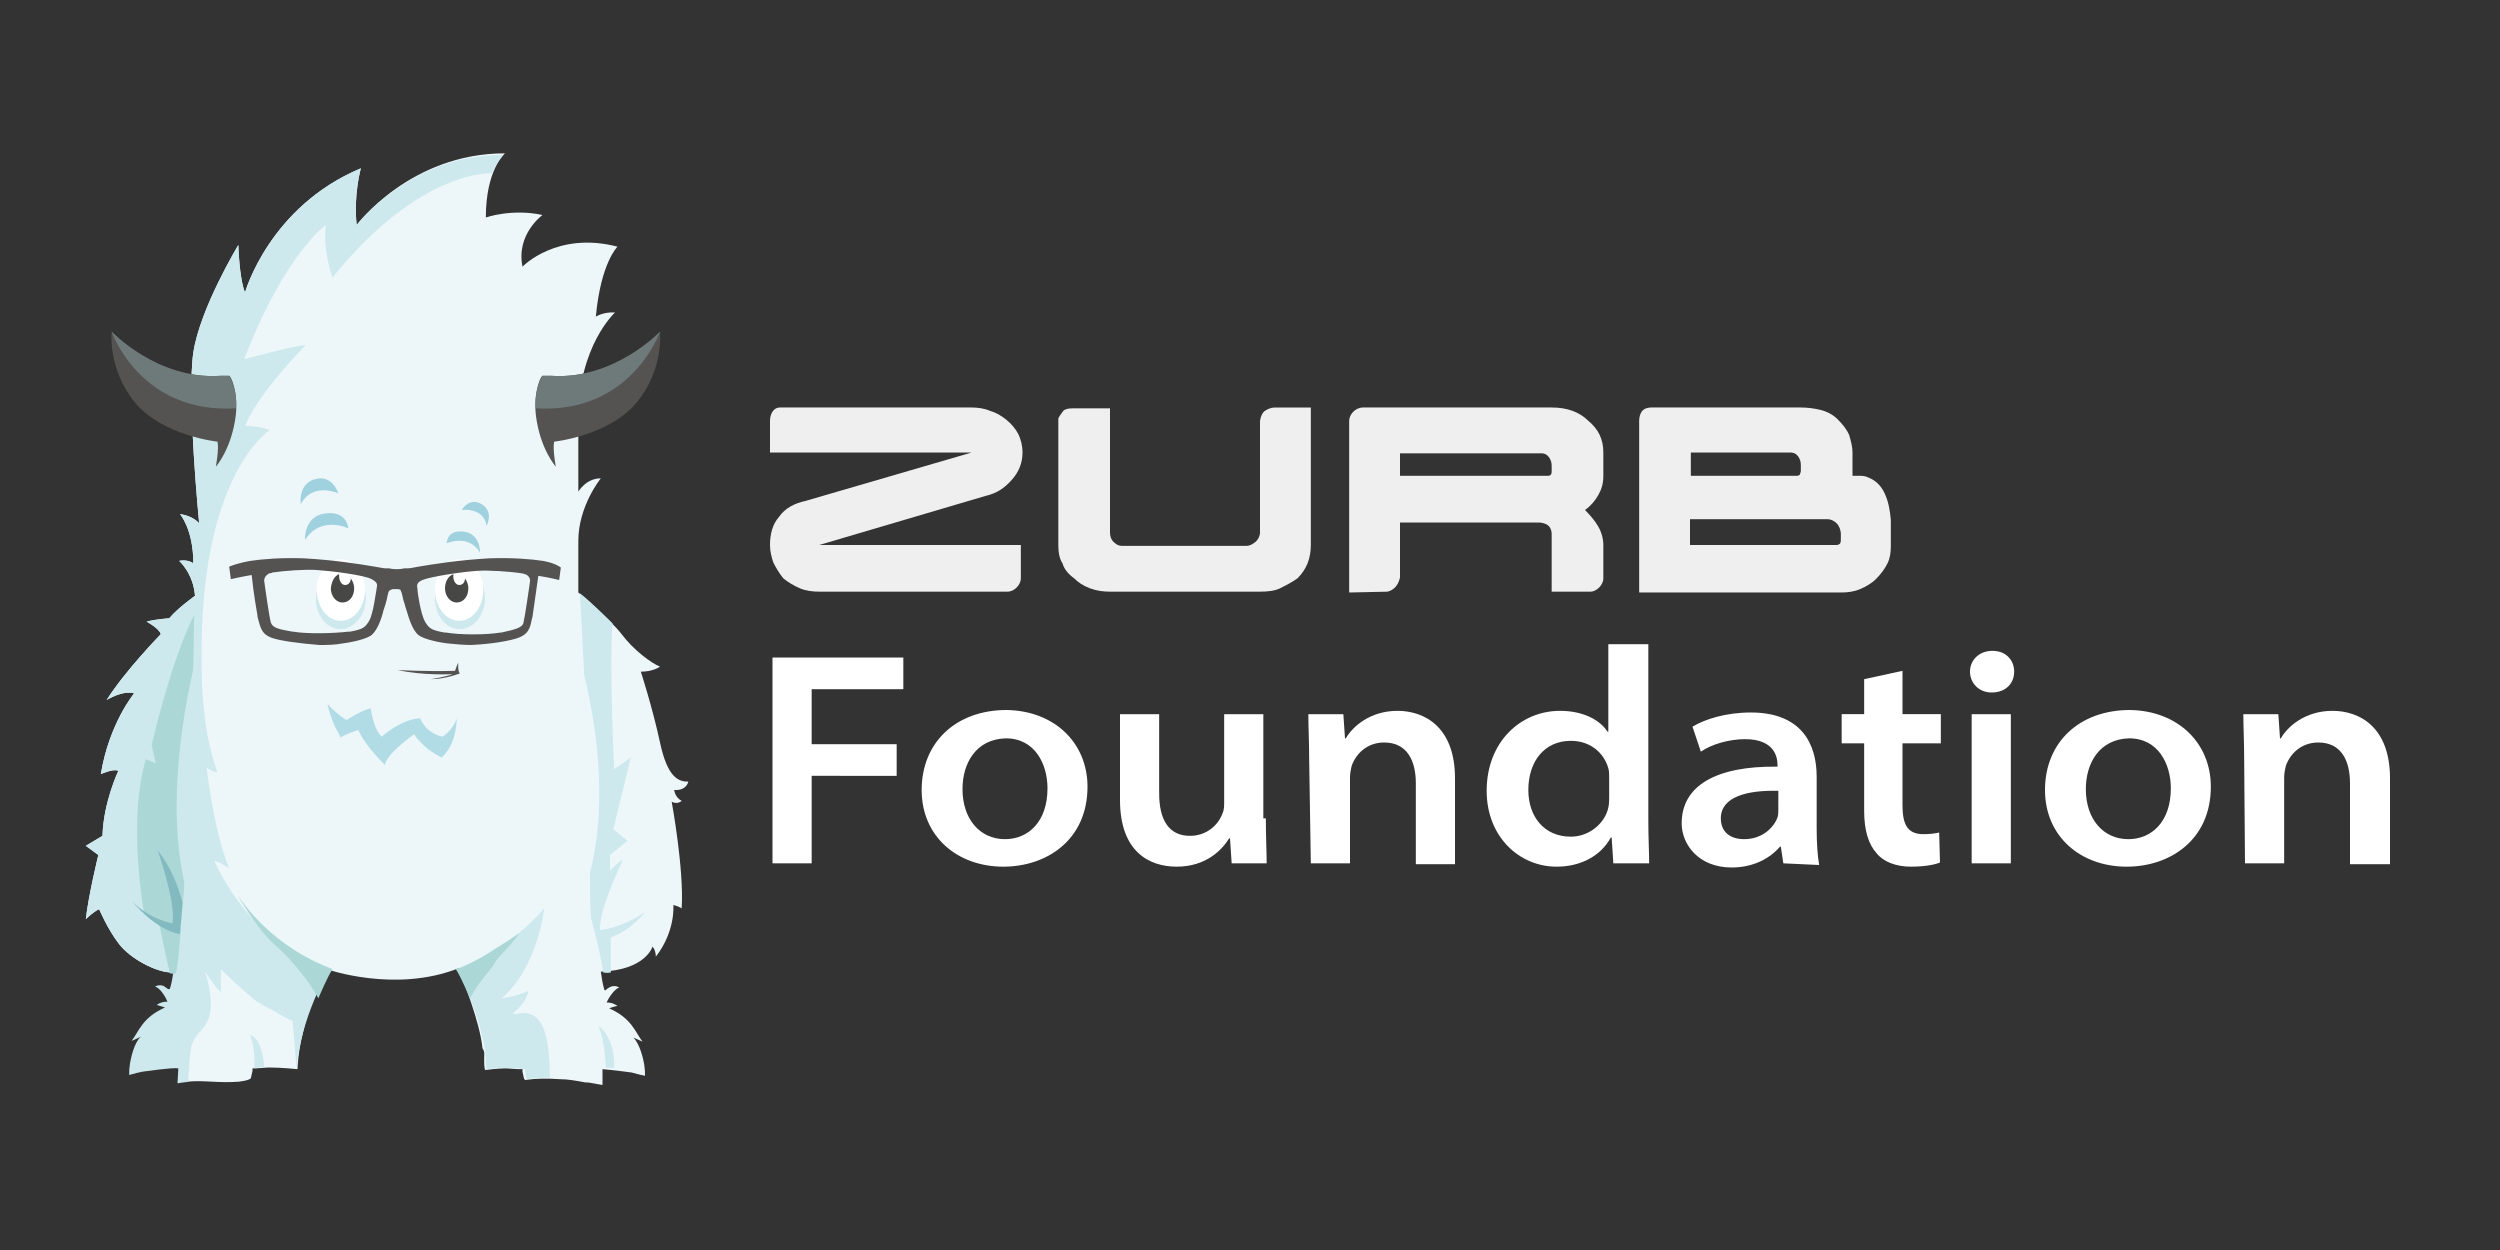 <?xml version="1.0" encoding="utf-8"?>
<!-- Generator: Adobe Illustrator 22.1.0, SVG Export Plug-In . SVG Version: 6.00 Build 0)  -->
<svg version="1.1" id="Calque_1" xmlns:sketch="http://www.bohemiancoding.com/sketch/ns"
	 xmlns="http://www.w3.org/2000/svg" xmlns:xlink="http://www.w3.org/1999/xlink" x="0px" y="0px" viewBox="0 0 300 150"
	 style="enable-background:new 0 0 300 150;" xml:space="preserve">
<rect x="0" y="0" width="300" height="150" fill="#333333" stroke="none"/>
<style type="text/css">
	.st0{fill:#EDF7FA;}
	.st1{fill:#CDE9EE;}
	.st2{fill:#ABD8D7;}
	.st3{fill:#83BAC0;}
	.st4{fill:#545352;}
	.st5{fill:#6E7979;}
	.st6{fill:#FFFFFF;}
	.st7{fill:#474746;}
	.st8{fill:#A0D1DE;}
	.st9{fill:#B2DCE5;}
	.st10{fill:#EFEFEF;}
</style>
<title>Untitled</title>
<description>Created with Sketch (http://www.bohemiancoding.com/sketch)</description>
<g id="Page-1" sketch:type="MSPage">
	<g id="yeti-f5" transform="translate(-121, -21)" sketch:type="MSLayerGroup">
		<path id="Fill-4" sketch:type="MSShapeGroup" class="st0" d="M203.6,114.8c-1.2,0-2.5-0.5-3.4-4.7s-2.3-8.5-2.3-8.5
			c1.5,0,2.3-0.6,2.3-0.6c-1-0.4-3.2-2-4.6-3.9c-1.5-1.9-5.2-5-5.2-5v-6.2c0-4.2,2.7-7.5,2.7-7.5c-1.8,0-2.7,1.6-2.7,1.6v-8.8
			c0-8.7,4.4-12.7,4.4-12.7c-1.4-0.1-2.3,0.5-2.3,0.5c0.6-6.5,2.6-8.4,2.6-8.4c-7.3-1.9-11.4,2.4-11.4,2.4c-0.8-3.9,2.4-6.2,2.4-6.2
			c-3.7-0.8-6.8,0.3-6.8,0.3c0-5.8,2.3-7.7,2.3-7.7c-11.4,0-17.8,8.6-17.8,8.6c-0.4-3.6,0.5-6.8,0.5-6.8
			c-11,4.6-13.9,14.9-13.9,14.9c-0.7-1.7-0.8-5.7-0.8-5.7s-4.6,7.6-5.4,12.9s0.7,20.5,0.7,20.5s-0.7-0.9-2.3-1.1
			c0,0,1.6,1.8,1.6,5.9c0,0-0.6-0.5-1.7-0.3c0,0,1.7,1.5,1.9,4.2c0,0-2,1.4-3.1,2.7c0,0-1.7,0.1-2.7,0.4c0,0,1.5,0.8,1.7,1.5
			c0,0-4.3,4.4-6.5,7.9c0,0,1.9-1.2,3.3-0.8c0,0-3,3.6-4,9.7c0,0,1.5-0.7,2.1-0.4c0,0-1.8,3.8-1.9,7.8l-2,1.2l1.5,1.1
			c0,0-1.2,4.9-1.5,7.7c0,0,0.9-0.9,1.6-1.2c0,0,1,2.4,2.4,4.2c1.4,1.8,4.5,3.4,6.3,3.4l3.4-0.1c-0.4,1.8-1.3,3.4-3,3.5l-0.2,0.3
			c0,0-0.1,0-0.1,0c0,0.5-1.1,0.6-1.4,1c-0.9,1.1-1.6,2.7-2,4.1c-0.3,1-0.2,1-0.4,2c-0.1,0.3-0.4,0.7-0.5,1.1c1-0.3,3.7-0.5,5.1-0.6
			l0,1.3c0,0,0.2,0.2,0.6,0.4h0c0.1,0,0.3,0,0.4,0.1c2.1-0.2,3.6,0.2,6.2,0c0.5-0.1,1-0.1,1.4-0.4c0.1-0.4,0.1-0.4,0.2-0.9
			c0-0.1,0-0.2,0-0.3c0,0,0.1,0,0.1,0c0,0,0,0,0.1,0h0c0,0,0.1,0,0.1,0s0.1,0,0.1,0c0.4,0,1.2-0.1,1.6-0.1c1.5,0,3.4,0.2,3.4,0.2
			c0.1-1.6,0.2-4.2,2.9-11.6l0.6-0.4c0,0,8.2,2.9,15.8-0.1c0.6,1.5,2.6,6.5,2.9,9.6c0.3,0.4,0.2,0.8,0.2,1.3c0,0.4,0,0.9,0.1,1.3
			c0.3,0,1.3-0.2,2.5-0.2c0.4,0,1.2,0.1,1.6,0.1c0,0,0,0,0.1,0s0.1,0,0.1,0h0c0.1,0,0.1,0,0.1,0c0,0,0.1,0,0.1,0c0,0.1,0,0.2,0,0.3
			c0.1,0.5,0.1,0.5,0.2,0.9c0,0,0.1,0,0.1,0.1c1.4-0.2,2.7-0.2,4.1-0.1c1.1,0,2.1,0.2,3.2,0.4v0c0.1,0,0.2,0,0.3,0
			c0.6,0.1,1.1,0.2,1.7,0.3c0-0.7,0-1.4,0-1.9c1.2,0.1,2.8,0.3,3.5,0.4c0.3,0.1,0.5,0.1,0.7,0.2c0,0,0.1,0,0.1,0l0,0
			c0.2,0.1,0.5,0.1,0.8,0.2c0-0.6,0-0.6-0.1-1.4c-0.1-0.6-0.5-2.4-1.3-3.2c0,0,0.9,0.4,1.1,0.5c-0.9-1.2-1.3-2.8-4-4
			c0,0,0.5-0.2,1-0.3c-0.5-0.3-0.8-0.4-1.3-0.4c0.2-0.5,0.9-1.6,1.5-1.8c0,0-0.4-0.3-1-0.1c-0.2,0.1-0.4,0.2-0.6,0.4
			c-0.1,0.1-0.2,0-0.2-0.1c-0.2-0.7-0.3-1.4-0.4-2.1c5.4-0.2,6.2-3,6.2-3c0.4,0.4,0.4,1.2,0.4,1.2c2.4-3.1,2.1-6.2,2.1-6.2
			c0.5,0.1,1,0.4,1,0.4c0.3-4.7-1.2-12.8-1.2-12.8c0.7,0.4,1.2-0.1,1.2-0.1c-0.8-0.4-0.9-1.3-0.9-1.3
			C203.4,115.9,203.6,114.8,203.6,114.8"/>
		<path id="Fill-5" sketch:type="MSShapeGroup" class="st1" d="M151.5,149.2c0,0,0.2-2.3-0.5-4c0,0,1.4,0.1,1.7,3.8
			C152.6,149.1,151.6,149.2,151.5,149.2"/>
		<path id="Fill-6" sketch:type="MSShapeGroup" class="st1" d="M144.4,141.4L144.4,141.4C144.4,141.4,144.4,141.4,144.4,141.4"/>
		<path id="Fill-7" sketch:type="MSShapeGroup" class="st1" d="M145.7,149L145.7,149L145.7,149L145.7,149"/>
		<path id="Fill-8" sketch:type="MSShapeGroup" class="st1" d="M163.8,48c-0.4-3.6,0.5-6.8,0.5-6.8c-11,4.6-13.9,14.9-13.9,14.9
			c-0.7-1.7-0.8-5.7-0.8-5.7s-4.6,7.6-5.4,12.9c-0.8,5.3,0.7,20.5,0.7,20.5s-0.7-0.9-2.3-1.1c0,0,1.6,1.8,1.6,5.9
			c0,0-0.6-0.5-1.7-0.3c0,0,1.7,1.5,1.9,4.2c0,0-2,1.4-3.1,2.7c0,0-1.7,0.1-2.7,0.4c0,0,1.5,0.8,1.7,1.5c0,0-4.3,4.4-6.5,7.9
			c0,0,1.9-1.2,3.3-0.8c0,0-3,3.6-4,9.7c0,0,1.5-0.7,2.1-0.4c0,0-1.8,3.8-1.9,7.8l-2,1.2l1.5,1.1c0,0-1.2,4.9-1.5,7.7
			c0,0,0.9-0.9,1.6-1.2c0,0,1,2.4,2.4,4.2c1.4,1.8,4.5,3.4,6.3,3.4l0.2,0c-0.1,0.6-0.2,1.3-0.4,1.9c0,0.1-0.1,0.1-0.2,0.1
			c-0.2-0.1-0.4-0.3-0.6-0.4c-0.6-0.2-1,0.1-1,0.1c0.6,0.1,1.3,1.3,1.5,1.8c-0.5,0-0.9,0.1-1.3,0.4c0.4,0.1,1,0.3,1,0.3
			c-2.7,1.2-3.1,2.8-4,4c0.3-0.1,1.1-0.5,1.1-0.5c-0.8,0.7-1.2,2.6-1.3,3.2c-0.1,0.8-0.1,0.7-0.1,1.4c0.7-0.2,1.1-0.3,1.6-0.4
			c0.9-0.1,3.4-0.5,4.3-0.4l-0.1,1.8h0c0.5-0.1,0.9-0.1,1.3-0.2c0-0.5,0-1,0.1-1.5c0-0.8,0.1-1.6,0.2-2.4c0,0,0-0.1,0-0.1
			c0.3-1.2,0.9-1.8,1.3-2.2c0.1-0.1,0.2-0.3,0.3-0.4c0.2-0.3,0.5-0.7,0.6-1.2c0.4-1,0.2-3.3-0.5-5.4c0.8,1.2,1.5,2.1,1.9,2.5l0-2.8
			c0,0,1.5,1.5,2.8,2.6c0.6,0.5,1.4,1.3,1.9,1.5c0,0,0.1-0.2,0.1,0.2l0,0v-0.1c0.7,0.4,1.5,0.7,2.2,1.2c0.1,0,0.2,0.1,0.2,0.1
			c0.3,0.2,0.9,0.5,1.4,0.7l0.5,5.8c0.4-6.1,3.9-12,3.9-12l-0.1,0c-1.1-0.3-9-3.1-13.6-12.8c-0.3-0.6,1.7,0.7,1.7,0.7
			c-1.9-4.6-2.7-12.1-2.7-12.1c0.6,0.5,1.3,0.6,1.3,0.6c-1.4-3.8-1.9-8.6-1.9-12.8c-0.4-23,8.2-28.3,8.2-28.3c-1.5-0.5-3-0.5-3-0.5
			c1.7-4.1,7.3-9.7,7.3-9.7c-1.5,0.1-7.4,1.7-7.4,1.7c4.9-12.7,9.8-16.1,9.8-16.1c-0.4,3.1,0.8,6.3,0.8,6.3
			c10.6-13.1,19.1-12.5,19.1-12.5c0.6-1.3,1.4-2.2,1.4-2.2C170.3,39.5,163.8,48,163.8,48"/>
		<path id="Fill-9" sketch:type="MSShapeGroup" class="st1" d="M193.7,149.1c0,0-0.1-3.3-0.9-5c0,0,2,1.2,1.9,5
			C194.8,149.2,193.8,149.1,193.7,149.1"/>
		<path id="Fill-10" sketch:type="MSShapeGroup" class="st2" d="M142.7,132.1c1.3-12.6,1.6-37.3,1.6-37.3
			c-2.8,5.5-5.1,15.6-5.1,15.6l0.5,2.2l-1.2-0.5c-2,6.9-0.6,16-0.2,18.6C139.7,131.6,141.2,131.9,142.7,132.1"/>
		<path id="Fill-11" sketch:type="MSShapeGroup" class="st2" d="M140.1,131.8c0.4,2,0.8,4,1.3,6c0.3,0.1,0.7,0,0.7,0
			c0.3-1.2,0.4-3.1,0.6-5.4C141.8,132.3,140.9,132.2,140.1,131.8"/>
		<path id="Fill-12" sketch:type="MSShapeGroup" class="st1" d="M182.9,142.7c-0.1,0-0.1,0-0.2-0.1c-0.1,0-0.2,0.1-0.3,0.1l0,0
			c1.9-1.4,2-2.8,2-2.8c-1.3,0.6-2.6,0.8-3.2,0.9c4.4-3.8,5.1-10.8,5.1-10.8c-1.8,2.2-4.3,4-6.3,5.3l0,0c0,0-1.3,0.7-2.5,1.3
			c-0.1,0-0.1,0-0.1,0.1c-0.6,0.3-1.2,0.5-1.5,0.6c0,0,1,1.9,1.4,2.9l-0.1,0.1c0,0,1.5,3.4,2,6.8c0.1,0.6,0.1,1.1,0.1,1.4
			c0,0.5,0.1,0.8,0.1,0.8c1.9-0.3,4.6,0,4.6,0c0,0.3,0.2,1.1,0.2,1.2c0.9-0.1,1.8-0.2,2.8-0.2C186.9,147,186.8,141.6,182.9,142.7"/>
		<path id="Fill-13" sketch:type="MSShapeGroup" class="st3" d="M142.6,133.1c-3-0.5-5.8-4-5.8-4c2.2,2.3,4.9,2.7,4.9,2.7
			c0.4-2.7-1.8-8.8-1.8-8.8c1.6,2,2.5,4.4,3,6.3L142.6,133.1"/>
		<path id="Fill-14" sketch:type="MSShapeGroup" class="st2" d="M149.5,128.4c0,0,2.4,4.2,4.5,6c2.2,1.9,4.3,4.7,5.2,6.4
			c0,0,1.1-2.6,1.7-3.5C160.9,137.2,154.2,135.3,149.5,128.4"/>
		<path id="Fill-15" sketch:type="MSShapeGroup" class="st2" d="M180.4,136.5c0.3-0.5,0.7-0.9,1.1-1.3c0.6-0.7,1.3-1.4,1.8-2.2
			c-0.9,0.6-1.8,1.2-2.8,1.8c-2.8,1.9-4.8,2.5-4.8,2.5c0.6,0.9,1.7,3.5,1.7,3.5c0.5-1,1.5-2.4,2.7-3.8
			C180.2,136.8,180.3,136.7,180.4,136.5"/>
		<path id="Fill-16" sketch:type="MSShapeGroup" class="st4" d="M148.5,66.1c-0.3,0-1.1,0-1.1,0c-7.5,0.5-13-5.3-13-5.3
			s-0.5,4.5,2.8,8.5c3.3,4,9.9,4.7,9.9,4.7c0.2,0.9-0.2,3-0.2,3s1.9-2.1,2.4-6.2C149.6,68,148.7,66.1,148.5,66.1"/>
		<path id="Fill-17" sketch:type="MSShapeGroup" class="st5" d="M148.5,66.1c-0.2,0-1.1,0-1.1,0c-7.5,0.5-13-5.3-13-5.3
			s3.4,9.9,14.9,9.2C149.3,69.9,149.6,68.1,148.5,66.1"/>
		<path id="Fill-18" sketch:type="MSShapeGroup" class="st4" d="M186.1,66.1c0.3,0,1.1,0,1.1,0c7.5,0.5,13-5.3,13-5.3
			s0.5,4.5-2.8,8.5c-3.3,4-9.9,4.7-9.9,4.7c-0.2,0.9,0.2,3,0.2,3s-1.9-2.1-2.4-6.2C185,68,185.9,66.1,186.1,66.1"/>
		<path id="Fill-19" sketch:type="MSShapeGroup" class="st5" d="M186.1,66.1c0.2,0,1.1,0,1.1,0c7.5,0.5,13-5.3,13-5.3
			s-3.4,9.9-14.9,9.2C185.3,69.9,185,68.1,186.1,66.1"/>
		<path id="Fill-20" sketch:type="MSShapeGroup" class="st1" d="M144.6,99.7c0,0-5.4,19.4,0,31.8V99.7"/>
		<path id="Fill-21" sketch:type="MSShapeGroup" class="st1" d="M198.4,130.4c-2.7,2-5.4,2.2-5.4,2.2c-0.1-2.7,2.8-8.5,2.8-8.5
			c-0.6,0.4-1.2,0.9-1.6,1.4l0-1.9l2.1-1.7l-1.7-1.4l2.1-8.6l-2,1.4c0,0-0.6-12.3-0.2-17.5c0,0-2.6-2.6-3.9-3.6c0,0,0.2,3.8,0.5,9.8
			c1.2,4.8,3,14.8,0.7,23.7c0,1.8,0,3.6,0.1,5.4c0,0,1.1,3.9,1.5,6.6c0,0,0.4,0.1,0.9,0l0-4.2C197,132.5,198.4,130.4,198.4,130.4"/>
		<path id="Fill-22" sketch:type="MSShapeGroup" class="st1" d="M173.2,92.8c0,2.1,1.3,3.7,3,3.7c1.6,0,3-1.7,3-3.7s-1.3-3.7-3-3.7
			C174.4,89.1,173.2,90.8,173.2,92.8"/>
		<path id="Fill-23" sketch:type="MSShapeGroup" class="st6" d="M173.2,91.8c0,2,1.3,3.7,2.9,3.7c1.6,0,2.9-1.7,2.9-3.7
			c0-2-1.3-3.7-2.9-3.7C174.5,88.1,173.2,89.8,173.2,91.8"/>
		<path id="Fill-24" sketch:type="MSShapeGroup" class="st7" d="M175.4,89.9c0,0.1,0,0.2,0,0.3c0,0.5,0.3,1,0.7,1
			c0.4,0,0.7-0.3,0.7-0.8c0.2,0.3,0.4,0.7,0.4,1.2c0,1-0.6,1.7-1.4,1.7c-0.8,0-1.4-0.8-1.4-1.7C174.4,90.8,174.8,90.1,175.4,89.9"/>
		<path id="Fill-25" sketch:type="MSShapeGroup" class="st1" d="M158.9,92.8c0,2.1,1.3,3.7,3,3.7c1.6,0,3-1.7,3-3.7s-1.3-3.7-3-3.7
			C160.3,89.1,158.9,90.8,158.9,92.8"/>
		<path id="Fill-26" sketch:type="MSShapeGroup" class="st6" d="M159,91.8c0,2,1.3,3.7,2.9,3.7c1.6,0,2.9-1.7,2.9-3.7
			c0-2-1.3-3.7-2.9-3.7C160.3,88.1,159,89.8,159,91.8"/>
		<path id="Fill-27" sketch:type="MSShapeGroup" class="st7" d="M161.7,89.9c0,0.1,0,0.2,0,0.3c0,0.5,0.3,1,0.7,1
			c0.4,0,0.7-0.3,0.7-0.8c0.2,0.3,0.4,0.7,0.4,1.2c0,1-0.6,1.7-1.4,1.7c-0.8,0-1.4-0.8-1.4-1.7C160.8,90.8,161.1,90.1,161.7,89.9"/>
		<path id="Fill-28" sketch:type="MSShapeGroup" class="st4" d="M183.8,95.8c-0.2,0.5-0.8,0.7-2.6,1.1l-0.1,0
			c-1.8,0.3-4.9,0.3-6.6,0c-0.1,0-0.1,0-0.2,0c-1.6-0.3-1.8-0.5-2.3-1.3c-0.5-0.9-0.9-3.4-0.9-3.9v0c-0.1-0.5-0.1-0.8,0.6-1.1
			c0.9-0.4,4.9-1,6.6-1.1c1.3-0.1,4.1,0.1,5.3,0.3c0.2,0,0.3,0.1,0.4,0.1c0.1,0,0.7,0.3,0.6,0.9C184.5,91.5,184,95,183.8,95.8
			L183.8,95.8z M166.2,91.6L166.2,91.6c-0.1,0.5-0.4,3-0.9,3.9c-0.5,0.8-0.7,1-2.3,1.3c-0.1,0-0.1,0-0.2,0c-1.7,0.2-4.9,0.3-6.6,0
			l-0.1,0c-1.8-0.3-2.4-0.5-2.6-1.1c-0.2-0.7-0.7-4.3-0.8-5c0-0.6,0.5-0.8,0.6-0.9c0.1,0,0.2,0,0.4-0.1c1.3-0.2,4-0.4,5.3-0.3
			c1.6,0.1,5.7,0.6,6.6,1.1C166.3,90.9,166.3,91.1,166.2,91.6L166.2,91.6z M186.1,88.3c-1.3-0.2-3.6-0.4-6.4-0.3
			c-3.6,0.2-6.7,0.7-8.5,1c-0.5,0.1-1,0.2-1.3,0.2l-0.4,0c-0.4,0.1-0.7,0.1-0.9,0.1c-0.2,0-0.5,0-0.9-0.1l-0.4,0
			c-0.3,0-0.7-0.1-1.3-0.2c-1.8-0.3-4.9-0.8-8.5-1c-2.8-0.1-5.1,0.1-6.4,0.3c0,0-1.4,0.2-2.6,0.7l0.2,1.5c0,0,1.3-0.3,2.5-0.5
			c0.2,2.1,0.7,4.9,0.7,4.9v0.1c0,0.1,0.1,0.3,0.1,0.4c0.3,1.1,0.5,1.7,1.5,2.1c1,0.4,3.4,0.7,5.8,0.9c0.9,0,1.9,0,2.9-0.2
			c1.5-0.2,2.9-0.6,3.4-1c0.7-0.6,1.2-2,1.4-2.9l0.1-0.3c0.1-0.3,0.2-0.6,0.3-1c0.1-0.5,0.2-1,0.3-1.1c0,0,0.1-0.1,0.4-0.2
			c0.1,0,0.2,0,0.3,0s0.2,0,0.3,0c0.3,0,0.4,0.1,0.4,0.2c0.1,0.2,0.2,0.6,0.3,1.1c0.1,0.3,0.2,0.6,0.3,1l0.1,0.3
			c0.3,1,0.7,2.3,1.4,2.9c0.5,0.4,1.9,0.8,3.4,1c1,0.1,2,0.2,2.9,0.2c2.4-0.1,4.8-0.5,5.8-0.9c1-0.4,1.3-1,1.5-2.1
			c0-0.1,0.1-0.3,0.1-0.4V95c0,0,0.4-2.8,0.7-4.9c1.3,0.2,2.5,0.5,2.5,0.5l0.2-1.5C187.5,88.5,186.1,88.3,186.1,88.3L186.1,88.3z"/>
		<path id="Fill-29" sketch:type="MSShapeGroup" class="st8" d="M162.8,84.4c0,0-3.3-1.6-5.2,1.4c0,0-0.2-2.9,2.5-3.2
			C162.7,82.3,162.8,84.4,162.8,84.4"/>
		<path id="Fill-30" sketch:type="MSShapeGroup" class="st8" d="M161.6,80.2c0,0-3.1-1.4-4.5,1.3c0,0-0.4-2.4,1.7-3
			S161.6,80.2,161.6,80.2"/>
		<path id="Fill-31" sketch:type="MSShapeGroup" class="st8" d="M174.6,86.2c0,0,2.6-1.2,4,1.1c0,0,0.1-2.2-1.9-2.5
			C174.6,84.5,174.6,86.2,174.6,86.2"/>
		<path id="Fill-32" sketch:type="MSShapeGroup" class="st8" d="M176.4,82.2c0,0,2.6-0.4,3,1.9c0,0,0.9-1.7-0.6-2.6
			C177.3,80.6,176.4,82.2,176.4,82.2"/>
		<path id="Fill-33" sketch:type="MSShapeGroup" class="st9" d="M162.6,107.4c0,0,1.8-1.2,2.9-1.4c0,0,0.2,2.3,1.3,3.4
			c0,0,2.3-2.1,4.6-2.2c0,0,0.6,1.3,1.5,1.7l0,0c0.3,0.2,0.7,0.4,1.2,0.5c0,0,1.3-0.8,1.7-2.2c0,0,0.1,3-1.8,4.7
			c0,0-1.5-0.7-2.5-1.8c-0.3-0.3-0.6-0.6-0.8-1c0,0-3.4,2.4-3.5,3.7c0,0-2.4-2.3-3.2-4.2c0,0-1.6,0.5-2.1,0.9c0,0-1.3-2.1-1.6-4.1
			C160.2,105.5,161.8,107,162.6,107.4"/>
		<path id="Fill-34" sketch:type="MSShapeGroup" class="st4" d="M168.7,101.4c-0.1,0,3.4,0.2,6.9,0.1c0,0,0.2-0.6,0.4-1
			c0,0-0.1,1.1,0.2,1.3c0,0-1.7,0.7-3.5,0.7c0,0,1.9-0.3,2.6-0.6C175.3,101.9,171.8,102.1,168.7,101.4"/>
	</g>
</g>
<g>
	<path class="st10" d="M92.4,65.4c0-1.3,0.3-2.5,1.1-3.4c0.7-1,1.8-1.6,3.2-1.9l19.9-5.8H92.4v-3.8c0-0.4,0.1-0.8,0.3-1.1
		s0.5-0.5,0.9-0.5h23c0.7,0,1.5,0.1,2.2,0.4c0.7,0.2,1.4,0.6,2,1.1c0.6,0.5,1.1,1.1,1.4,1.7s0.5,1.4,0.5,2.2c0,1.2-0.4,2.3-1.3,3.3
		c-0.9,1-1.8,1.6-3.1,1.9l-20,5.9h24.2v4c0,0.4-0.2,0.8-0.5,1.1c-0.3,0.3-0.7,0.5-1.1,0.5H98.4c-0.9,0-1.7-0.1-2.4-0.4
		s-1.4-0.7-2-1.2c-0.5-0.6-0.9-1.3-1.2-1.9C92.6,66.9,92.4,66.2,92.4,65.4z"/>
	<path class="st10" d="M127,65.4V50.2c0.2-0.4,0.4-0.6,0.6-0.9c0.2-0.2,0.6-0.3,1.1-0.3h4.5v14.9c0,0.4,0.1,0.8,0.4,1.1
		c0.3,0.3,0.6,0.5,1,0.5h15c0.4,0,0.7-0.2,1.1-0.5c0.3-0.3,0.5-0.7,0.5-1.1V50.5c0.1-0.6,0.3-1,0.6-1.2c0.3-0.2,0.7-0.4,1.2-0.4h4.3
		v16.5c0,1.6-0.5,2.9-1.6,4c-0.7,0.5-1.5,0.9-2.1,1.2s-1.5,0.4-2.4,0.4h-18c-0.8,0-1.6-0.1-2.4-0.4c-0.8-0.3-1.4-0.7-1.9-1.2
		c-0.7-0.5-1.2-1.1-1.4-1.8C127.1,67,127,66.2,127,65.4z"/>
	<path class="st10" d="M161.9,71.1V50.5c0-0.4,0.2-0.8,0.5-1.1c0.3-0.3,0.7-0.5,1.2-0.5h22.6c1.8,0,3.3,0.5,4.4,1.6
		c1.2,1,1.8,2.2,1.8,3.8v2.8c0,0.9-0.2,1.6-0.6,2.3c-0.4,0.7-0.9,1.3-1.6,1.8c0.6,0.6,1.2,1.3,1.6,2c0.4,0.7,0.6,1.5,0.6,2.2v4
		c0,0.4-0.2,0.8-0.5,1.1c-0.3,0.3-0.7,0.5-1,0.5h-4.7v-1.3v-0.4v-5.2c0-0.5-0.2-0.9-0.5-1.1c-0.3-0.2-0.7-0.3-1.1-0.3H168v6.6
		c-0.2,0.9-0.7,1.5-1.5,1.7L161.9,71.1L161.9,71.1z M168,57.1h15.3h2.4c0.4,0,0.5-0.2,0.5-0.5v-0.7c0-0.4-0.1-0.7-0.3-1
		c-0.2-0.3-0.5-0.5-0.9-0.5H168L168,57.1L168,57.1z"/>
	<path class="st10" d="M196.7,71.1V50.5c0-0.4,0.1-0.8,0.3-1.1c0.2-0.3,0.6-0.5,1.2-0.5h17.9c0.8,0,1.6,0.1,2.4,0.3
		c0.8,0.2,1.5,0.6,2,1.1c0.6,0.6,1.1,1.2,1.4,1.9c0.2,0.7,0.4,1.4,0.4,2.1v2.8c0.3,0,0.6,0,1,0c0.4,0,0.7,0.1,0.9,0.2
		c1,0.4,1.6,1.1,2,2c0.4,0.9,0.6,1.9,0.7,3.1v3.1c0,0.8-0.1,1.5-0.4,2.1c-0.3,0.6-0.7,1.2-1.4,1.9c-0.5,0.5-1.2,0.9-1.9,1.2
		c-0.7,0.3-1.5,0.4-2.2,0.4L196.7,71.1L196.7,71.1z M202.8,57.1h7.4h5.4c0.2,0,0.4-0.1,0.4-0.2s0.1-0.2,0.1-0.4v-0.7
		c0-0.4-0.1-0.7-0.3-1c-0.2-0.3-0.5-0.5-1-0.5h-4.5h-7.4V57.1z M202.8,65.4h13.5h4c0.1,0,0.3,0,0.4-0.1c0.1,0,0.2-0.2,0.2-0.5v-0.7
		c0-0.5-0.2-1-0.5-1.3c-0.3-0.3-0.7-0.5-1.1-0.5h-16.5L202.8,65.4L202.8,65.4z"/>
</g>
<g>
	<path class="st6" d="M92.7,78.9h15.7v3.8h-11v6.6h10.2v3.8H97.4v10.5h-4.7L92.7,78.9L92.7,78.9z"/>
	<path class="st6" d="M130.5,94.4c0,6.4-4.9,9.6-10.1,9.6c-5.5,0-9.8-3.6-9.8-9.2c0-5.7,4.1-9.6,10.2-9.6
		C126.6,85.3,130.5,89.2,130.5,94.4z M115.5,94.7c0,3.6,2.1,6,5.1,6c2.8,0,5.1-2.1,5.1-6.1c0-2.9-1.5-6-5-6
		C117.1,88.7,115.5,91.6,115.5,94.7z"/>
	<path class="st6" d="M151.9,98.2c0,2.2,0.1,4,0.1,5.4h-4.2l-0.2-3h-0.1c-0.8,1.3-2.7,3.4-6.3,3.4c-3.3,0-6.8-1.8-6.8-8V85.7h4.7
		v9.5c0,3.1,1.1,5.1,3.7,5.1c2,0,3.4-1.3,3.9-2.7c0.2-0.4,0.2-0.9,0.2-1.4V85.7h4.7V98.2z"/>
	<path class="st6" d="M157.1,91.1c0-2.1-0.1-3.9-0.1-5.4h4.2l0.2,2.9h0.1c0.8-1.4,2.9-3.3,6.2-3.3c3.2,0,6.9,1.9,6.9,8.1v10.3h-4.7
		V94c0-2.8-1.1-4.9-3.8-4.9c-2.1,0-3.4,1.4-3.9,2.8c-0.1,0.4-0.2,0.9-0.2,1.4v10.3h-4.7L157.1,91.1L157.1,91.1z"/>
	<path class="st6" d="M197.8,77.3v21.2c0,1.9,0.1,3.9,0.1,5.1h-4.3l-0.2-3.1h-0.1c-1.2,2.2-3.6,3.5-6.5,3.5c-4.5,0-8.4-3.6-8.4-9.1
		c0-5.9,4.1-9.6,8.8-9.6c2.8,0,4.8,1.1,5.7,2.5h0.1V77.3H197.8z M193.1,93.4c0-0.4,0-0.9-0.1-1.2c-0.5-1.8-2.1-3.3-4.5-3.3
		c-3.2,0-5.1,2.5-5.1,5.9c0,3.2,1.9,5.6,5.1,5.6c2.2,0,4.1-1.6,4.5-3.5c0.1-0.4,0.1-0.9,0.1-1.4L193.1,93.4L193.1,93.4z"/>
	<path class="st6" d="M214,103.6l-0.3-2h-0.1c-1.2,1.4-3.2,2.5-5.8,2.5c-4,0-6-2.8-6-5.3c0-4.5,4.1-6.9,11.5-6.8v-0.2
		c0-1-0.4-3.1-3.9-3.1c-1.9,0-4,0.6-5.3,1.5l-1-3c1.5-0.9,4-1.7,7-1.7c6.1,0,7.9,3.8,7.9,7.7v6.2c0,1.7,0.1,3.3,0.3,4.4L214,103.6
		L214,103.6z M213.4,94.9c-3.7-0.1-6.9,0.7-6.9,3.3c0,1.7,1.2,2.5,2.8,2.5c2.1,0,3.5-1.3,4-2.6c0.1-0.3,0.1-0.7,0.1-1L213.4,94.9
		L213.4,94.9z"/>
	<path class="st6" d="M228.3,80.5v5.2h4.6v3.5h-4.6v7.4c0,2.2,0.5,3.5,2.5,3.5c0.9,0,1.5-0.1,1.9-0.2l0.1,3.6
		c-0.7,0.3-2,0.5-3.5,0.5c-1.8,0-3.3-0.6-4.1-1.6c-1-1.1-1.5-2.8-1.5-5.1v-8.1H221v-3.5h2.7v-4.2L228.3,80.5z"/>
	<path class="st6" d="M241.7,80.6c0,1.4-1,2.5-2.7,2.5c-1.6,0-2.6-1.2-2.6-2.5c0-1.4,1.1-2.5,2.7-2.5
		C240.7,78.1,241.7,79.2,241.7,80.6z M236.6,103.6V85.7h4.7v17.9L236.6,103.6L236.6,103.6z"/>
	<path class="st6" d="M265.3,94.4c0,6.4-4.9,9.6-10.1,9.6c-5.5,0-9.8-3.6-9.8-9.2c0-5.7,4.1-9.6,10.2-9.6
		C261.4,85.3,265.3,89.2,265.3,94.4z M250.3,94.7c0,3.6,2.1,6,5.1,6c2.8,0,5.1-2.1,5.1-6.1c0-2.9-1.5-6-5-6
		C251.9,88.7,250.3,91.6,250.3,94.7z"/>
	<path class="st6" d="M269.3,91.1c0-2.1-0.1-3.9-0.1-5.4h4.2l0.2,2.9h0.1c0.8-1.4,2.9-3.3,6.2-3.3c3.2,0,6.9,1.9,6.9,8.1v10.3H282
		V94c0-2.8-1.1-4.9-3.8-4.9c-2.1,0-3.4,1.4-3.9,2.8c-0.1,0.4-0.2,0.9-0.2,1.4v10.3h-4.7L269.3,91.1L269.3,91.1z"/>
</g>
</svg>
